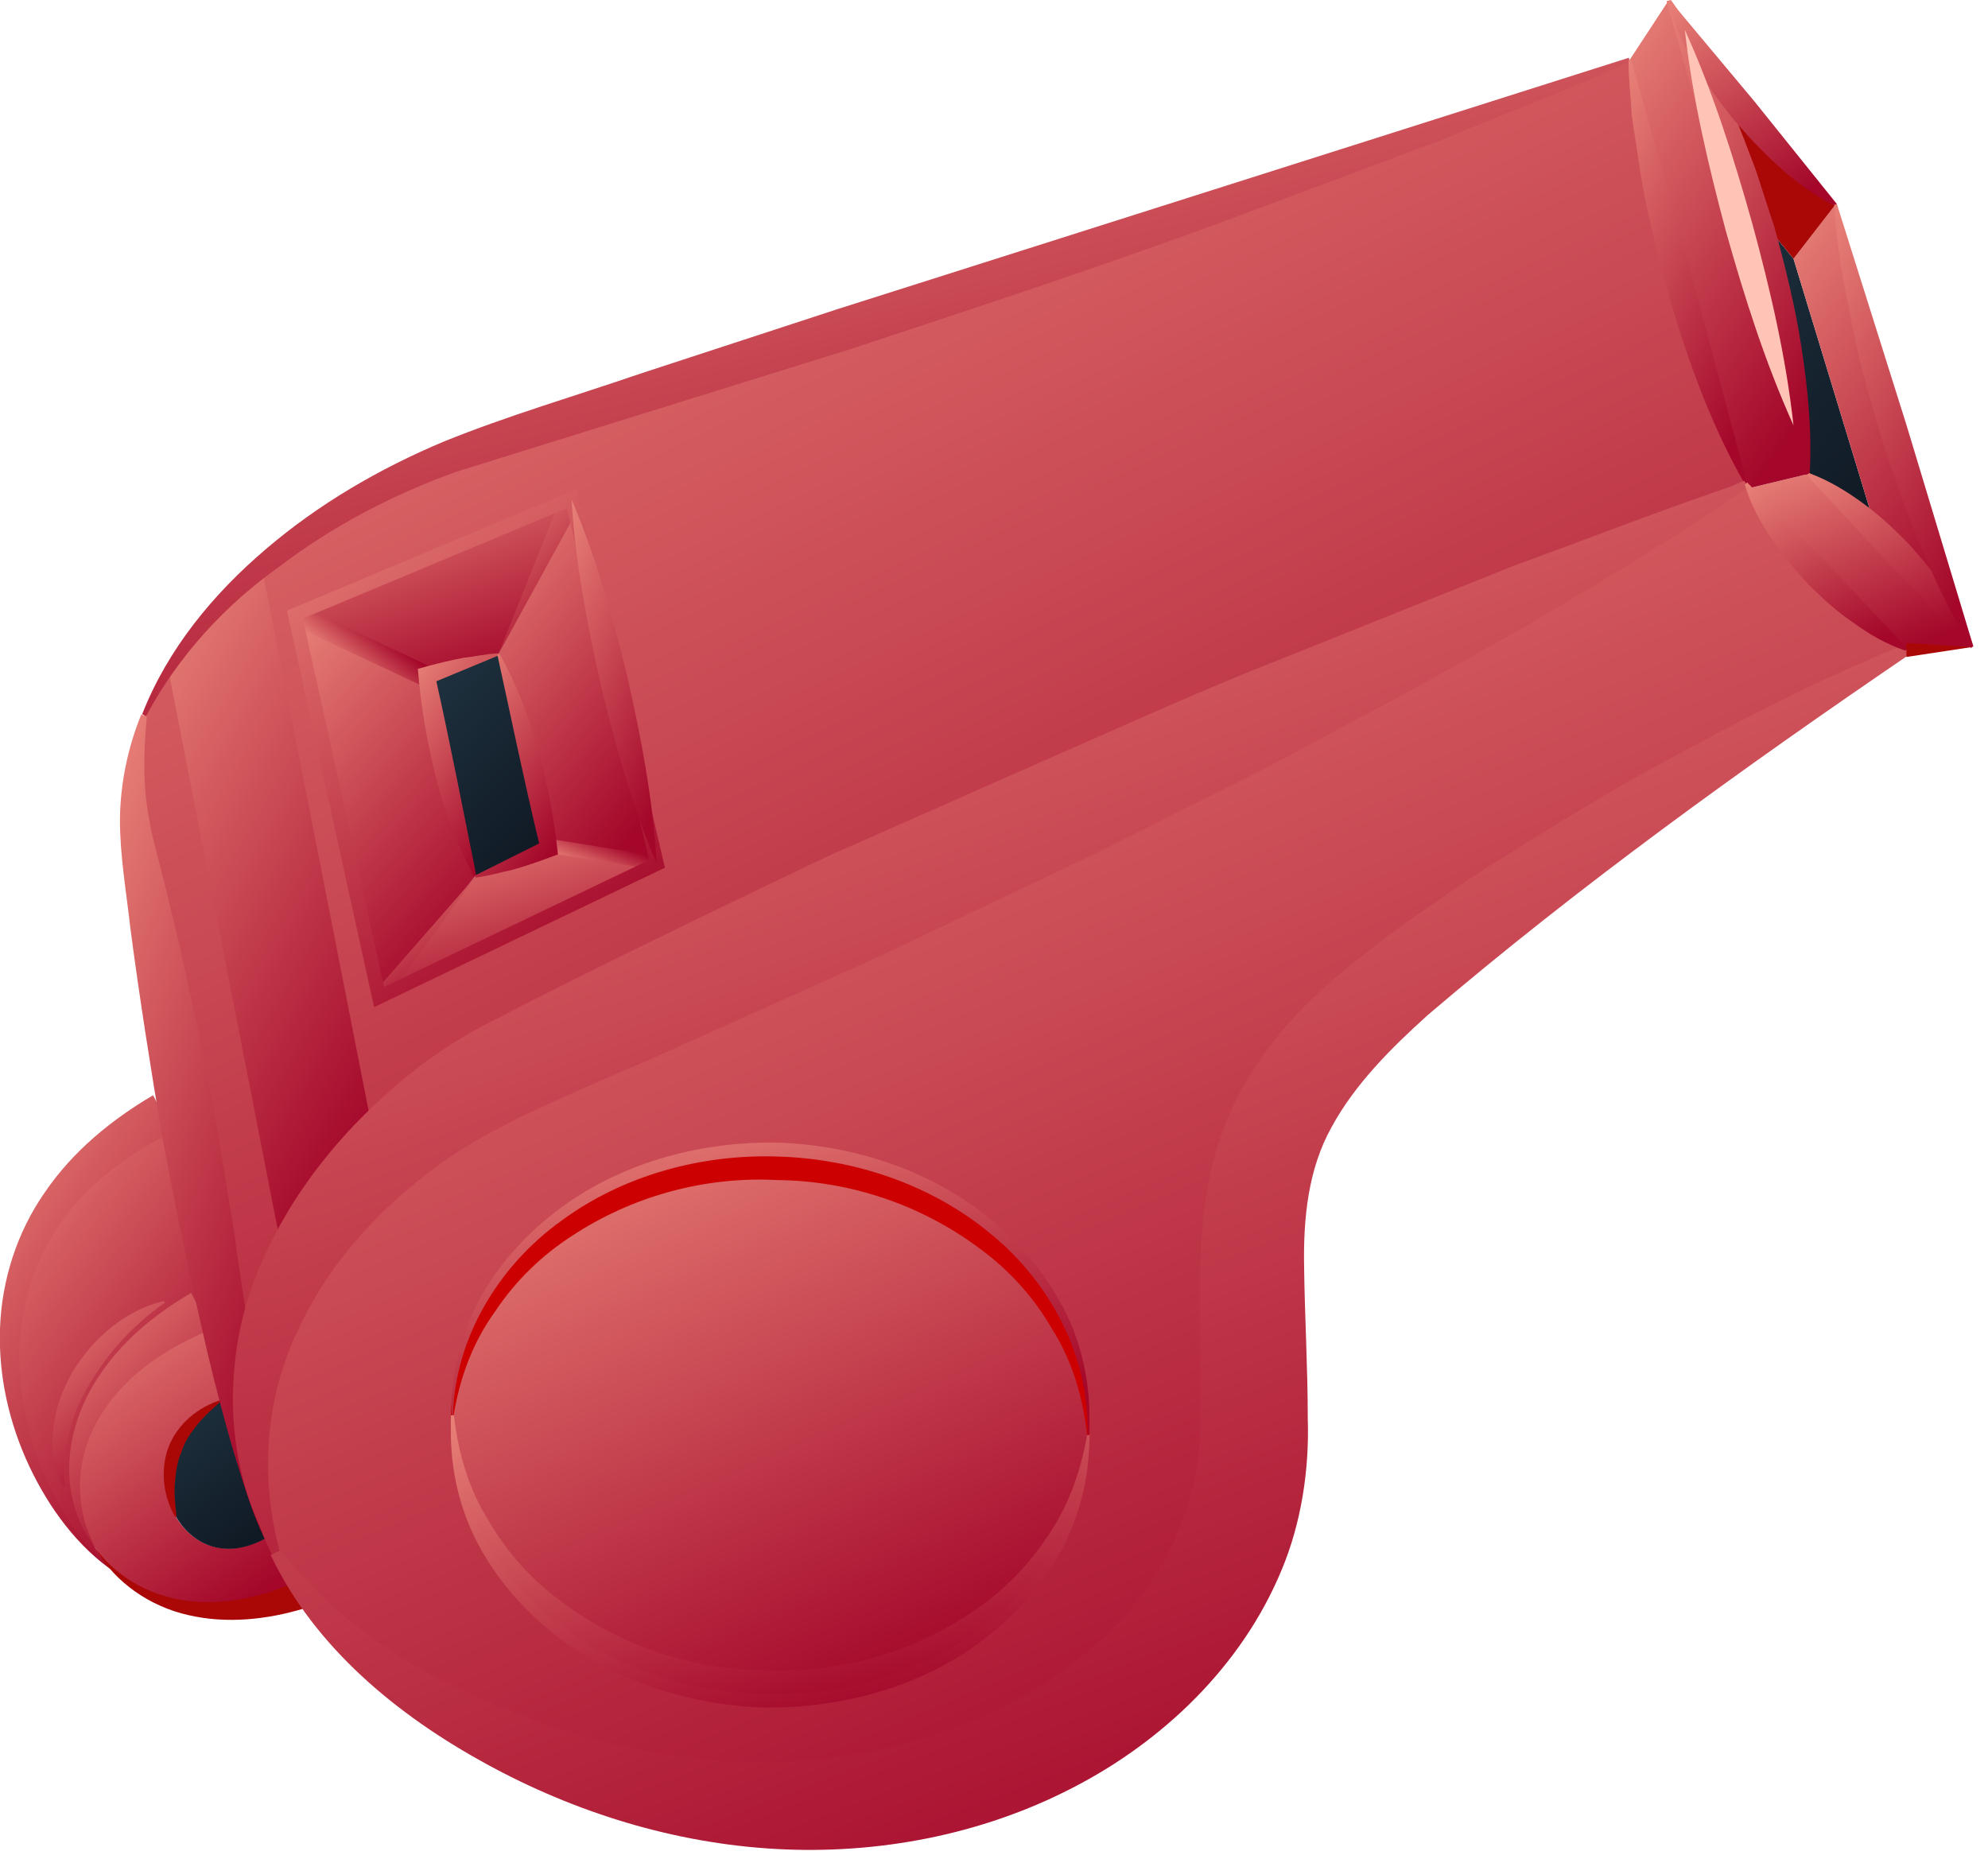 <svg width="60" height="56" viewBox="0 0 60 56" fill="none" xmlns="http://www.w3.org/2000/svg">
<g clip-path="url(#clip0_134_1012)">
<path d="M3.471 47.44C4.661 48.57 6.651 49.05 9.061 48.15C8.661 47.57 8.341 46.97 8.101 46.37C5.221 48.08 3.501 43.37 6.671 42.25C6.461 41.42 6.251 40.52 6.051 39.58C1.721 41.73 1.451 45.52 3.471 47.44Z" fill="url(#paint0_linear_134_1012)"/>
<path d="M6.681 42.26C3.511 43.38 5.231 48.09 8.111 46.38C7.671 45.66 7.171 44.17 6.691 42.26H6.681Z" fill="url(#paint1_linear_134_1012)"/>
<path d="M14.34 26.45L11.44 30.1L19.82 26.07L16.32 25.47L14.34 26.45Z" fill="url(#paint2_linear_134_1012)"/>
<path d="M51.82 5L54.56 14.31L56.64 16.5L56.84 16.71L54.13 7.81L51.82 5Z" fill="url(#paint3_linear_134_1012)"/>
<path d="M54.13 7.81L56.84 16.71L59.52 19.53L55.4 6.17L54.13 7.81Z" fill="url(#paint4_linear_134_1012)"/>
<path d="M51.821 5L54.131 7.81L55.401 6.17L50.351 0.03L51.821 5Z" fill="#AA0707"/>
<path d="M52.81 14.73L57.531 19.62L59.52 19.53L56.84 16.71L56.641 16.5L54.56 14.31L52.81 14.73Z" fill="url(#paint5_linear_134_1012)"/>
<path d="M52.8 14.73H52.81L54.56 14.31L51.82 5L50.35 0.03L49.19 1.8L52.69 14.6L52.8 14.73Z" fill="url(#paint6_linear_134_1012)"/>
<path d="M3.47 47.44C1.45 45.52 1.73 41.73 6.05 39.58C5.64 37.7 5.25 35.62 4.9 33.6C-2.29 37.42 0.3 45.18 3.46 47.44H3.47Z" fill="url(#paint7_linear_134_1012)"/>
<path d="M16.32 25.47L19.82 26.07L17.25 15.06L15.04 19.75L16.32 25.47Z" fill="url(#paint8_linear_134_1012)"/>
<path d="M13.11 20.53L14.34 26.45L16.32 25.47L15.04 19.75L13.11 20.53Z" fill="url(#paint9_linear_134_1012)"/>
<path d="M8.9 18.55L13.11 20.53L15.04 19.75L17.25 15.06L8.9 18.55Z" fill="url(#paint10_linear_134_1012)"/>
<path d="M11.44 30.1L14.34 26.45L13.11 20.53L8.9 18.55L11.44 30.1Z" fill="url(#paint11_linear_134_1012)"/>
<path d="M13.64 42.72C13.51 47.22 17.69 51 22.99 51.16C28.28 51.32 32.69 47.8 32.83 43.3C32.97 38.8 28.78 35.02 23.48 34.86C18.19 34.7 13.78 38.21 13.64 42.72Z" fill="url(#paint12_linear_134_1012)"/>
<path d="M14.93 53.13C26.76 59.42 39.04 52.62 39.17 43.47C39.26 36.25 37.78 34.63 44.01 29.53C50.24 24.43 57.54 19.62 57.54 19.62L52.82 14.72L52.71 14.6C52.71 14.6 23.43 27.53 15.12 31.79C9.37 34.75 5.82 40.82 8.1 46.36C8.34 46.97 8.66 47.57 9.06 48.15C10.27 49.97 12.17 51.66 14.92 53.13H14.93ZM23 51.16C17.69 51 13.51 47.22 13.65 42.72C13.79 38.21 18.2 34.7 23.49 34.86C28.8 35.01 32.98 38.8 32.84 43.3C32.7 47.8 28.29 51.32 23 51.16Z" fill="url(#paint13_linear_134_1012)"/>
<path d="M8.9 18.55L17.26 15.06L19.83 26.08L11.44 30.11L8.9 18.56V18.55ZM6.68 42.26C7.16 44.17 7.66 45.66 8.1 46.36C5.82 40.82 9.37 34.74 15.12 31.79C23.43 27.53 52.69 14.6 52.69 14.6L49.19 1.8C49.19 1.8 21.7 10.57 15.02 12.81C8.35 15.07 3.2 20.02 3.78 25.62C3.99 27.64 4.39 30.56 4.91 33.6C5.25 35.62 5.65 37.7 6.06 39.58C6.27 40.52 6.47 41.43 6.68 42.25V42.26Z" fill="url(#paint14_linear_134_1012)"/>
<path d="M11.24 34.11L7.9 17.11L5.06 20.12L8.47 37.56L11.24 34.11Z" fill="url(#paint15_linear_134_1012)"/>
<path d="M3.51 47.48C2.41 46.62 1.67 45.4 1.18 44.13C0.7 42.85 0.49 41.47 0.63 40.15C0.77 38.82 1.29 37.56 2.11 36.54C2.93 35.52 4.02 34.75 5.21 34.17L4.62 33.06C3.36 33.8 2.19 34.76 1.36 35.98C0.51 37.19 0.05 38.65 8.31774e-05 40.1C-0.05 41.54 0.28 42.97 0.88 44.25C1.48 45.52 2.34 46.7 3.5 47.48H3.51Z" fill="url(#paint16_linear_134_1012)"/>
<path d="M2.91 46.78C3.48 47.77 4.53 48.49 5.68 48.75C6.84 49.02 8.07 48.89 9.21 48.54L8.92 47.75C7.93 48.19 6.84 48.45 5.75 48.33C4.67 48.22 3.6 47.69 2.91 46.77V46.78Z" fill="#AA0707"/>
<path d="M5.76 39.03C5.11 39.41 4.43 39.9 3.88 40.45C3.32 41.01 2.84 41.66 2.52 42.38C2.2 43.1 2.04 43.9 2.1 44.67C2.16 45.44 2.45 46.18 2.91 46.77C2.54 46.12 2.38 45.38 2.42 44.66C2.45 43.94 2.7 43.26 3.07 42.67C3.44 42.08 3.94 41.57 4.5 41.16C5.08 40.74 5.66 40.42 6.35 40.14L5.77 39.03H5.76Z" fill="url(#paint17_linear_134_1012)"/>
<path d="M6.67 42.25C5.98 42.47 5.36 42.98 5.09 43.67C4.83 44.36 4.92 45.16 5.29 45.79L5.33 45.77C5.28 45.39 5.25 45.05 5.28 44.73C5.31 44.41 5.35 44.1 5.48 43.82C5.57 43.52 5.74 43.27 5.94 43.02C6.14 42.77 6.39 42.54 6.69 42.28V42.24L6.67 42.25Z" fill="#AA0707"/>
<path d="M13.61 42.72C13.52 45.08 14.72 47.37 16.52 48.85C18.32 50.36 20.66 51.17 23 51.24C25.34 51.3 27.72 50.65 29.61 49.25C31.5 47.88 32.84 45.67 32.89 43.31H32.81C32.61 44.46 32.22 45.53 31.57 46.44C30.96 47.36 30.15 48.14 29.23 48.73C27.41 49.93 25.21 50.53 23.03 50.41C20.85 50.39 18.69 49.66 16.95 48.35C16.07 47.7 15.31 46.88 14.76 45.92C14.16 44.98 13.83 43.88 13.7 42.72H13.62H13.61Z" fill="url(#paint18_linear_134_1012)"/>
<path d="M13.63 42.72C13.54 43.89 13.74 45.09 14.22 46.18C14.71 47.27 15.47 48.24 16.37 49.03C18.19 50.62 20.59 51.44 22.99 51.54C25.38 51.58 27.84 50.92 29.75 49.44C30.7 48.7 31.51 47.78 32.07 46.73C32.61 45.67 32.9 44.48 32.87 43.32H32.83C32.77 45.66 31.43 47.84 29.56 49.19C27.68 50.57 25.32 51.21 23.01 51.14C20.7 51.07 18.38 50.28 16.59 48.8C14.8 47.34 13.6 45.09 13.68 42.74H13.64L13.63 42.72Z" fill="url(#paint19_linear_134_1012)"/>
<path d="M32.88 43.31C32.98 40.95 31.77 38.66 29.97 37.18C28.17 35.67 25.83 34.86 23.5 34.78C21.16 34.72 18.78 35.38 16.89 36.78C15 38.15 13.66 40.36 13.61 42.72H13.69C13.88 41.57 14.28 40.5 14.94 39.59C15.55 38.67 16.35 37.89 17.27 37.3C19.09 36.1 21.29 35.5 23.47 35.62C25.65 35.64 27.81 36.37 29.56 37.68C30.44 38.32 31.2 39.15 31.75 40.11C32.35 41.05 32.68 42.15 32.81 43.31H32.89H32.88Z" fill="#CC0000"/>
<path d="M32.86 43.3C32.95 42.14 32.75 40.93 32.27 39.84C31.77 38.75 31.02 37.78 30.12 36.99C28.31 35.4 25.9 34.58 23.51 34.49C21.12 34.44 18.66 35.11 16.75 36.59C15.8 37.32 14.99 38.24 14.43 39.3C13.88 40.37 13.61 41.55 13.63 42.72H13.67C13.73 40.38 15.06 38.2 16.94 36.85C18.81 35.47 21.18 34.83 23.49 34.91C25.8 34.98 28.12 35.76 29.91 37.25C31.7 38.71 32.9 40.97 32.82 43.31H32.86V43.3Z" fill="url(#paint20_linear_134_1012)"/>
<path d="M4.27 21.55C3.86 22.55 3.63 23.65 3.62 24.74C3.62 25.84 3.81 26.9 3.93 27.98C4.21 30.12 4.55 32.26 4.91 34.39C5.31 36.52 5.75 38.63 6.24 40.74C6.49 41.79 6.76 42.84 7.07 43.88C7.39 44.91 7.68 45.96 8.24 46.92L8.38 46.83C8.13 45.77 8.03 44.71 7.91 43.64L7.52 40.45C7.41 39.38 7.21 38.34 7.08 37.27L6.56 34.1L5.95 30.95C5.7 29.91 5.51 28.85 5.24 27.81C5.11 27.29 5 26.77 4.86 26.25L4.66 25.48C4.6 25.24 4.55 25 4.51 24.76C4.31 23.78 4.33 22.74 4.43 21.63L4.27 21.57V21.55Z" fill="url(#paint21_linear_134_1012)"/>
<path d="M49.17 1.74L25.28 9.33L19.32 11.28C17.34 11.96 15.34 12.54 13.39 13.33C11.46 14.14 9.62 15.21 8.03 16.57C6.44 17.92 5.06 19.59 4.29 21.56L4.41 21.61C5.4 19.77 6.81 18.25 8.46 17.08C10.07 15.86 11.88 14.92 13.77 14.24L25.66 10.54C29.63 9.23 33.59 7.93 37.51 6.47L43.39 4.27C45.33 3.47 47.28 2.73 49.2 1.87L49.16 1.75L49.17 1.74Z" fill="url(#paint22_linear_134_1012)"/>
<path d="M52.73 14.59L51.02 8.18L49.23 1.79L49.15 1.81C49.15 2.39 49.22 2.94 49.25 3.5L49.5 5.15C49.67 6.25 49.94 7.32 50.22 8.4C50.82 10.53 51.53 12.63 52.66 14.61L52.74 14.59H52.73Z" fill="url(#paint23_linear_134_1012)"/>
<path d="M8.44 46.81C7.79 44.38 8.07 41.99 9.07 39.99C10.03 37.97 11.62 36.31 13.41 35.04C13.86 34.73 14.34 34.44 14.82 34.18C15.32 33.91 15.76 33.68 16.32 33.43C17.42 32.93 18.55 32.43 19.68 31.95L26.45 28.91L33.169 25.71C35.38 24.58 37.63 23.52 39.81 22.32C44.21 20 48.56 17.55 52.74 14.74L52.639 14.51C43.54 18.5 34.45 22.52 25.4 26.63C23.15 27.68 20.9 28.74 18.67 29.82C17.55 30.36 16.43 30.91 15.33 31.48C14.21 32.04 13.14 32.72 12.17 33.52C10.23 35.11 8.64 37.18 7.82 39.57C6.98 41.95 7.09 44.66 8.21 46.93L8.44 46.82V46.81Z" fill="url(#paint24_linear_134_1012)"/>
<path d="M8.38 46.83C7.3 44.6 7.21 41.95 8.04 39.63C8.85 37.29 10.43 35.27 12.34 33.72C14.25 32.14 16.59 31.21 18.81 30.1C21.05 29.03 23.31 27.99 25.56 26.95C34.58 22.78 43.64 18.7 52.72 14.66L52.67 14.54C50.3 15.33 47.99 16.24 45.65 17.09L38.72 19.87C36.4 20.77 34.14 21.81 31.87 22.8L25.04 25.82C22.79 26.89 20.55 27.97 18.32 29.07C17.2 29.62 16.09 30.18 14.97 30.76C13.82 31.33 12.7 32.08 11.73 32.96C9.77 34.69 8.18 36.89 7.42 39.41C6.71 41.93 6.95 44.73 8.28 46.88L8.39 46.83H8.38Z" fill="url(#paint25_linear_134_1012)"/>
<path d="M57.44 19.48C54.56 20.64 51.85 22.09 49.16 23.58C47.83 24.35 46.52 25.15 45.21 25.98C44.55 26.38 43.92 26.82 43.28 27.26C42.65 27.69 42 28.15 41.35 28.66C40.06 29.67 38.71 30.8 37.64 32.59C37.11 33.47 36.71 34.53 36.51 35.53C36.3 36.54 36.25 37.45 36.22 38.28C36.18 39.94 36.26 41.37 36.22 42.81V43.35L36.18 43.83C36.16 44.02 36.13 44.31 36.07 44.58C35.97 45.11 35.8 45.62 35.59 46.12C34.82 48.18 33.06 49.97 30.91 51.18C28.77 52.46 26.19 53.06 23.55 53.18C20.91 53.24 18.14 52.74 15.52 51.69C12.84 50.66 10.34 49.2 8.47 46.79L8.17 46.94C9.51 49.75 12.02 51.79 14.67 53.24C17.35 54.71 20.35 55.64 23.42 55.81C26.48 55.98 29.61 55.39 32.36 53.97C35.09 52.57 37.48 50.29 38.68 47.39C39.28 45.96 39.52 44.34 39.47 42.82C39.47 41.3 39.38 39.77 39.36 38.27C39.33 36.77 39.48 35.28 40.2 34C40.9 32.72 41.98 31.64 43.09 30.64C47.68 26.72 52.62 23.17 57.62 19.76L57.43 19.48H57.44Z" fill="url(#paint26_linear_134_1012)"/>
<path d="M52.66 14.63C52.85 15.26 53.14 15.78 53.47 16.27C53.8 16.77 54.18 17.2 54.57 17.63C54.99 18.04 55.41 18.44 55.9 18.77C56.38 19.12 56.89 19.43 57.51 19.64L57.57 19.58L55.18 17.04L52.73 14.56L52.67 14.62L52.66 14.63Z" fill="url(#paint27_linear_134_1012)"/>
<path d="M50.3 0.04L52.34 7.2L54.5 14.33L54.62 14.29C54.69 12.97 54.56 11.72 54.37 10.48C54.18 9.24 53.88 8.04 53.55 6.84C53.35 6.25 53.17 5.66 52.97 5.07C52.74 4.49 52.54 3.9 52.28 3.34C51.78 2.19 51.2 1.07 50.43 0L50.31 0.03L50.3 0.04Z" fill="url(#paint28_linear_134_1012)"/>
<path d="M59.52 19.53L57.53 19.41L57.54 19.83L59.52 19.53Z" fill="#AA0707"/>
<path d="M54.53 14.34L56.98 16.98L59.49 19.56L59.55 19.5C59.35 18.86 59.05 18.32 58.71 17.81C58.38 17.3 57.99 16.85 57.59 16.4C57.17 15.97 56.73 15.56 56.24 15.2C55.75 14.84 55.22 14.51 54.6 14.28L54.54 14.34H54.53Z" fill="url(#paint29_linear_134_1012)"/>
<path d="M50.33 0.05C50.52 0.75 50.82 1.36 51.16 1.94C51.49 2.52 51.89 3.06 52.3 3.58C52.73 4.08 53.18 4.58 53.68 5.02C54.18 5.47 54.72 5.88 55.37 6.21L55.44 6.16L52.95 3.06L50.4 0.01L50.33 0.06V0.05Z" fill="url(#paint30_linear_134_1012)"/>
<path d="M59.56 19.52L57.54 12.83L55.44 6.16L55.36 6.18C55.38 6.78 55.48 7.36 55.54 7.95L55.87 9.68C56.09 10.83 56.41 11.95 56.74 13.07C57.45 15.29 58.26 17.48 59.48 19.54L59.56 19.51V19.52Z" fill="url(#paint31_linear_134_1012)"/>
<path d="M16.358 25.284L16.292 25.699L19.798 26.255L19.864 25.84L16.358 25.284Z" fill="url(#paint32_linear_134_1012)"/>
<path d="M16.97 14.92L15.04 19.75L17.54 15.19L16.97 14.92Z" fill="url(#paint33_linear_134_1012)"/>
<path d="M9.039 18.269L8.771 18.839L12.98 20.817L13.248 20.246L9.039 18.269Z" fill="url(#paint34_linear_134_1012)"/>
<path d="M14.35 26.46L11.28 29.97L11.6 30.23L14.35 26.46Z" fill="url(#paint35_linear_134_1012)"/>
<path d="M20.07 26.19L20.03 26.03L17.4 14.77L8.66 18.43L11.29 30.4L20.07 26.19ZM17.11 15.35L19.59 25.96L11.59 29.79L9.14 18.67L17.11 15.34V15.35Z" fill="url(#paint36_linear_134_1012)"/>
<path d="M14.38 26.45C13.98 24.47 13.6 22.49 13.16 20.52L13.13 20.58L15.06 19.78L15.03 19.72C14.66 19.74 14.32 19.82 13.96 19.86C13.61 19.93 13.27 20.01 12.93 20.1L12.61 20.19L12.65 20.61C12.75 21.62 12.94 22.61 13.19 23.59C13.45 24.57 13.8 25.52 14.3 26.45H14.36H14.38Z" fill="url(#paint37_linear_134_1012)"/>
<path d="M15.01 19.76C15.43 21.67 15.82 23.59 16.28 25.49L16.31 25.44L14.33 26.43L14.36 26.49C14.75 26.44 15.11 26.33 15.48 26.25C15.84 26.15 16.19 26.03 16.54 25.9L16.84 25.79L16.79 25.37C16.73 24.88 16.65 24.4 16.55 23.92C16.46 23.44 16.33 22.96 16.2 22.49C15.93 21.55 15.58 20.63 15.08 19.74H15.02L15.01 19.76Z" fill="url(#paint38_linear_134_1012)"/>
<path d="M50.85 0.9C51.08 2.98 51.56 4.99 52.09 6.98C52.65 8.97 53.27 10.93 54.13 12.84C53.9 10.76 53.43 8.75 52.89 6.76C52.33 4.77 51.71 2.8 50.85 0.9Z" fill="#FFC4B5"/>
<path d="M17.25 15.06C17.36 16.97 17.72 18.83 18.13 20.66C18.57 22.49 19.07 24.31 19.82 26.07C19.71 24.16 19.36 22.31 18.94 20.46C18.5 18.63 17.99 16.81 17.24 15.05L17.25 15.06Z" fill="url(#paint39_linear_134_1012)"/>
<path d="M4.94 39.27C3.77 39.56 2.82 40.38 2.19 41.41C1.89 41.93 1.67 42.52 1.61 43.12C1.53 43.73 1.64 44.35 1.9 44.88H1.96C1.85 43.77 2.16 42.65 2.74 41.72C3.3 40.77 4.08 39.95 4.98 39.32L4.95 39.27H4.94Z" fill="url(#paint40_linear_134_1012)"/>
</g>
<defs>
<linearGradient id="paint0_linear_134_1012" x1="3.882" y1="38.777" x2="9.462" y2="46.829" gradientUnits="userSpaceOnUse">
<stop stop-color="#E77F76"/>
<stop offset="1" stop-color="#A4072A"/>
</linearGradient>
<linearGradient id="paint1_linear_134_1012" x1="5.728" y1="41.861" x2="8.568" y2="45.657" gradientUnits="userSpaceOnUse">
<stop stop-color="#1F3240"/>
<stop offset="1" stop-color="#101A25"/>
</linearGradient>
<linearGradient id="paint2_linear_134_1012" x1="13.442" y1="25.058" x2="15.066" y2="30.695" gradientUnits="userSpaceOnUse">
<stop stop-color="#E77F76"/>
<stop offset="1" stop-color="#A4072A"/>
</linearGradient>
<linearGradient id="paint3_linear_134_1012" x1="53.019" y1="3.959" x2="60.593" y2="10.185" gradientUnits="userSpaceOnUse">
<stop stop-color="#1F3240"/>
<stop offset="1" stop-color="#101A25"/>
</linearGradient>
<linearGradient id="paint4_linear_134_1012" x1="55.417" y1="4.983" x2="63.943" y2="11.577" gradientUnits="userSpaceOnUse">
<stop stop-color="#E77F76"/>
<stop offset="1" stop-color="#A4072A"/>
</linearGradient>
<linearGradient id="paint5_linear_134_1012" x1="54.413" y1="13.838" x2="56.882" y2="19.821" gradientUnits="userSpaceOnUse">
<stop stop-color="#E77F76"/>
<stop offset="1" stop-color="#A4072A"/>
</linearGradient>
<linearGradient id="paint6_linear_134_1012" x1="50.473" y1="-1.277" x2="59.581" y2="5.103" gradientUnits="userSpaceOnUse">
<stop stop-color="#E77F76"/>
<stop offset="1" stop-color="#A4072A"/>
</linearGradient>
<linearGradient id="paint7_linear_134_1012" x1="1.664" y1="32.37" x2="10.562" y2="39.474" gradientUnits="userSpaceOnUse">
<stop stop-color="#E77F76"/>
<stop offset="1" stop-color="#A4072A"/>
</linearGradient>
<linearGradient id="paint8_linear_134_1012" x1="16.182" y1="14.082" x2="23.32" y2="20.024" gradientUnits="userSpaceOnUse">
<stop stop-color="#E77F76"/>
<stop offset="1" stop-color="#A4072A"/>
</linearGradient>
<linearGradient id="paint9_linear_134_1012" x1="13.877" y1="19.155" x2="18.278" y2="23.198" gradientUnits="userSpaceOnUse">
<stop stop-color="#1F3240"/>
<stop offset="1" stop-color="#101A25"/>
</linearGradient>
<linearGradient id="paint10_linear_134_1012" x1="10.895" y1="14.574" x2="13.101" y2="21.033" gradientUnits="userSpaceOnUse">
<stop stop-color="#E77F76"/>
<stop offset="1" stop-color="#A4072A"/>
</linearGradient>
<linearGradient id="paint11_linear_134_1012" x1="10.2" y1="17.523" x2="17.775" y2="24.364" gradientUnits="userSpaceOnUse">
<stop stop-color="#E77F76"/>
<stop offset="1" stop-color="#A4072A"/>
</linearGradient>
<linearGradient id="paint12_linear_134_1012" x1="18.221" y1="33.405" x2="26.188" y2="51.381" gradientUnits="userSpaceOnUse">
<stop stop-color="#E77F76"/>
<stop offset="1" stop-color="#A4072A"/>
</linearGradient>
<linearGradient id="paint13_linear_134_1012" x1="19.376" y1="10.958" x2="38.863" y2="56.679" gradientUnits="userSpaceOnUse">
<stop stop-color="#E77F76"/>
<stop offset="1" stop-color="#A4072A"/>
</linearGradient>
<linearGradient id="paint14_linear_134_1012" x1="15.427" y1="-2.161" x2="38.191" y2="45.788" gradientUnits="userSpaceOnUse">
<stop stop-color="#E77F76"/>
<stop offset="1" stop-color="#A4072A"/>
</linearGradient>
<linearGradient id="paint15_linear_134_1012" x1="6.536" y1="15.292" x2="18.233" y2="22.07" gradientUnits="userSpaceOnUse">
<stop stop-color="#E77F76"/>
<stop offset="1" stop-color="#A4072A"/>
</linearGradient>
<linearGradient id="paint16_linear_134_1012" x1="1.241" y1="31.778" x2="10.144" y2="37.952" gradientUnits="userSpaceOnUse">
<stop stop-color="#E77F76"/>
<stop offset="1" stop-color="#A4072A"/>
</linearGradient>
<linearGradient id="paint17_linear_134_1012" x1="3.106" y1="38.342" x2="8.201" y2="43.722" gradientUnits="userSpaceOnUse">
<stop stop-color="#E77F76"/>
<stop offset="1" stop-color="#A4072A"/>
</linearGradient>
<linearGradient id="paint18_linear_134_1012" x1="18.211" y1="41.962" x2="20.672" y2="52.635" gradientUnits="userSpaceOnUse">
<stop stop-color="#E77F76"/>
<stop offset="1" stop-color="#A4072A"/>
</linearGradient>
<linearGradient id="paint19_linear_134_1012" x1="18.21" y1="41.936" x2="20.838" y2="52.94" gradientUnits="userSpaceOnUse">
<stop stop-color="#E77F76"/>
<stop offset="1" stop-color="#A4072A"/>
</linearGradient>
<linearGradient id="paint20_linear_134_1012" x1="18.227" y1="33.703" x2="20.857" y2="44.708" gradientUnits="userSpaceOnUse">
<stop stop-color="#E77F76"/>
<stop offset="1" stop-color="#A4072A"/>
</linearGradient>
<linearGradient id="paint21_linear_134_1012" x1="4.757" y1="19.295" x2="15.412" y2="23.128" gradientUnits="userSpaceOnUse">
<stop stop-color="#E77F76"/>
<stop offset="1" stop-color="#A4072A"/>
</linearGradient>
<linearGradient id="paint22_linear_134_1012" x1="15.016" y1="-0.026" x2="20.756" y2="24.849" gradientUnits="userSpaceOnUse">
<stop stop-color="#E77F76"/>
<stop offset="1" stop-color="#A4072A"/>
</linearGradient>
<linearGradient id="paint23_linear_134_1012" x1="50.008" y1="0.651" x2="57.053" y2="4.433" gradientUnits="userSpaceOnUse">
<stop stop-color="#E77F76"/>
<stop offset="1" stop-color="#A4072A"/>
</linearGradient>
<linearGradient id="paint24_linear_134_1012" x1="18.128" y1="11.628" x2="32.093" y2="49.184" gradientUnits="userSpaceOnUse">
<stop stop-color="#E77F76"/>
<stop offset="1" stop-color="#A4072A"/>
</linearGradient>
<linearGradient id="paint25_linear_134_1012" x1="17.942" y1="11.665" x2="31.796" y2="49.194" gradientUnits="userSpaceOnUse">
<stop stop-color="#E77F76"/>
<stop offset="1" stop-color="#A4072A"/>
</linearGradient>
<linearGradient id="paint26_linear_134_1012" x1="19.98" y1="16.248" x2="36.008" y2="58.043" gradientUnits="userSpaceOnUse">
<stop stop-color="#E77F76"/>
<stop offset="1" stop-color="#A4072A"/>
</linearGradient>
<linearGradient id="paint27_linear_134_1012" x1="53.833" y1="14.109" x2="56.632" y2="19.296" gradientUnits="userSpaceOnUse">
<stop stop-color="#E77F76"/>
<stop offset="1" stop-color="#A4072A"/>
</linearGradient>
<linearGradient id="paint28_linear_134_1012" x1="51.336" y1="-1.274" x2="59.541" y2="3.49" gradientUnits="userSpaceOnUse">
<stop stop-color="#E77F76"/>
<stop offset="1" stop-color="#A4072A"/>
</linearGradient>
<linearGradient id="paint29_linear_134_1012" x1="55.729" y1="13.811" x2="58.665" y2="19.162" gradientUnits="userSpaceOnUse">
<stop stop-color="#E77F76"/>
<stop offset="1" stop-color="#A4072A"/>
</linearGradient>
<linearGradient id="paint30_linear_134_1012" x1="51.55" y1="-0.541" x2="55.245" y2="5.297" gradientUnits="userSpaceOnUse">
<stop stop-color="#E77F76"/>
<stop offset="1" stop-color="#A4072A"/>
</linearGradient>
<linearGradient id="paint31_linear_134_1012" x1="56.364" y1="4.971" x2="64.158" y2="9.662" gradientUnits="userSpaceOnUse">
<stop stop-color="#E77F76"/>
<stop offset="1" stop-color="#A4072A"/>
</linearGradient>
<linearGradient id="paint32_linear_134_1012" x1="15.996" y1="25.551" x2="16.38" y2="24.589" gradientUnits="userSpaceOnUse">
<stop stop-color="#E77F76"/>
<stop offset="1" stop-color="#A4072A"/>
</linearGradient>
<linearGradient id="paint33_linear_134_1012" x1="15.637" y1="14.491" x2="18.821" y2="17.651" gradientUnits="userSpaceOnUse">
<stop stop-color="#E77F76"/>
<stop offset="1" stop-color="#A4072A"/>
</linearGradient>
<linearGradient id="paint34_linear_134_1012" x1="8.461" y1="18.527" x2="9.447" y2="17.341" gradientUnits="userSpaceOnUse">
<stop stop-color="#E77F76"/>
<stop offset="1" stop-color="#A4072A"/>
</linearGradient>
<linearGradient id="paint35_linear_134_1012" x1="12.014" y1="26.125" x2="14.271" y2="29.65" gradientUnits="userSpaceOnUse">
<stop stop-color="#E77F76"/>
<stop offset="1" stop-color="#A4072A"/>
</linearGradient>
<linearGradient id="paint36_linear_134_1012" x1="11.385" y1="13.381" x2="21.134" y2="27.025" gradientUnits="userSpaceOnUse">
<stop stop-color="#E77F76"/>
<stop offset="1" stop-color="#A4072A"/>
</linearGradient>
<linearGradient id="paint37_linear_134_1012" x1="13.195" y1="19.122" x2="17.36" y2="22.029" gradientUnits="userSpaceOnUse">
<stop stop-color="#E77F76"/>
<stop offset="1" stop-color="#A4072A"/>
</linearGradient>
<linearGradient id="paint38_linear_134_1012" x1="14.93" y1="19.14" x2="19.137" y2="22.14" gradientUnits="userSpaceOnUse">
<stop stop-color="#E77F76"/>
<stop offset="1" stop-color="#A4072A"/>
</linearGradient>
<linearGradient id="paint39_linear_134_1012" x1="17.856" y1="14.071" x2="23.285" y2="16.508" gradientUnits="userSpaceOnUse">
<stop stop-color="#E77F76"/>
<stop offset="1" stop-color="#A4072A"/>
</linearGradient>
<linearGradient id="paint40_linear_134_1012" x1="2.395" y1="38.772" x2="6.053" y2="43.017" gradientUnits="userSpaceOnUse">
<stop stop-color="#E77F76"/>
<stop offset="1" stop-color="#A4072A"/>
</linearGradient>
<clipPath id="clip0_134_1012">
<rect width="59.56" height="55.83" fill="white"/>
</clipPath>
</defs>
</svg>
